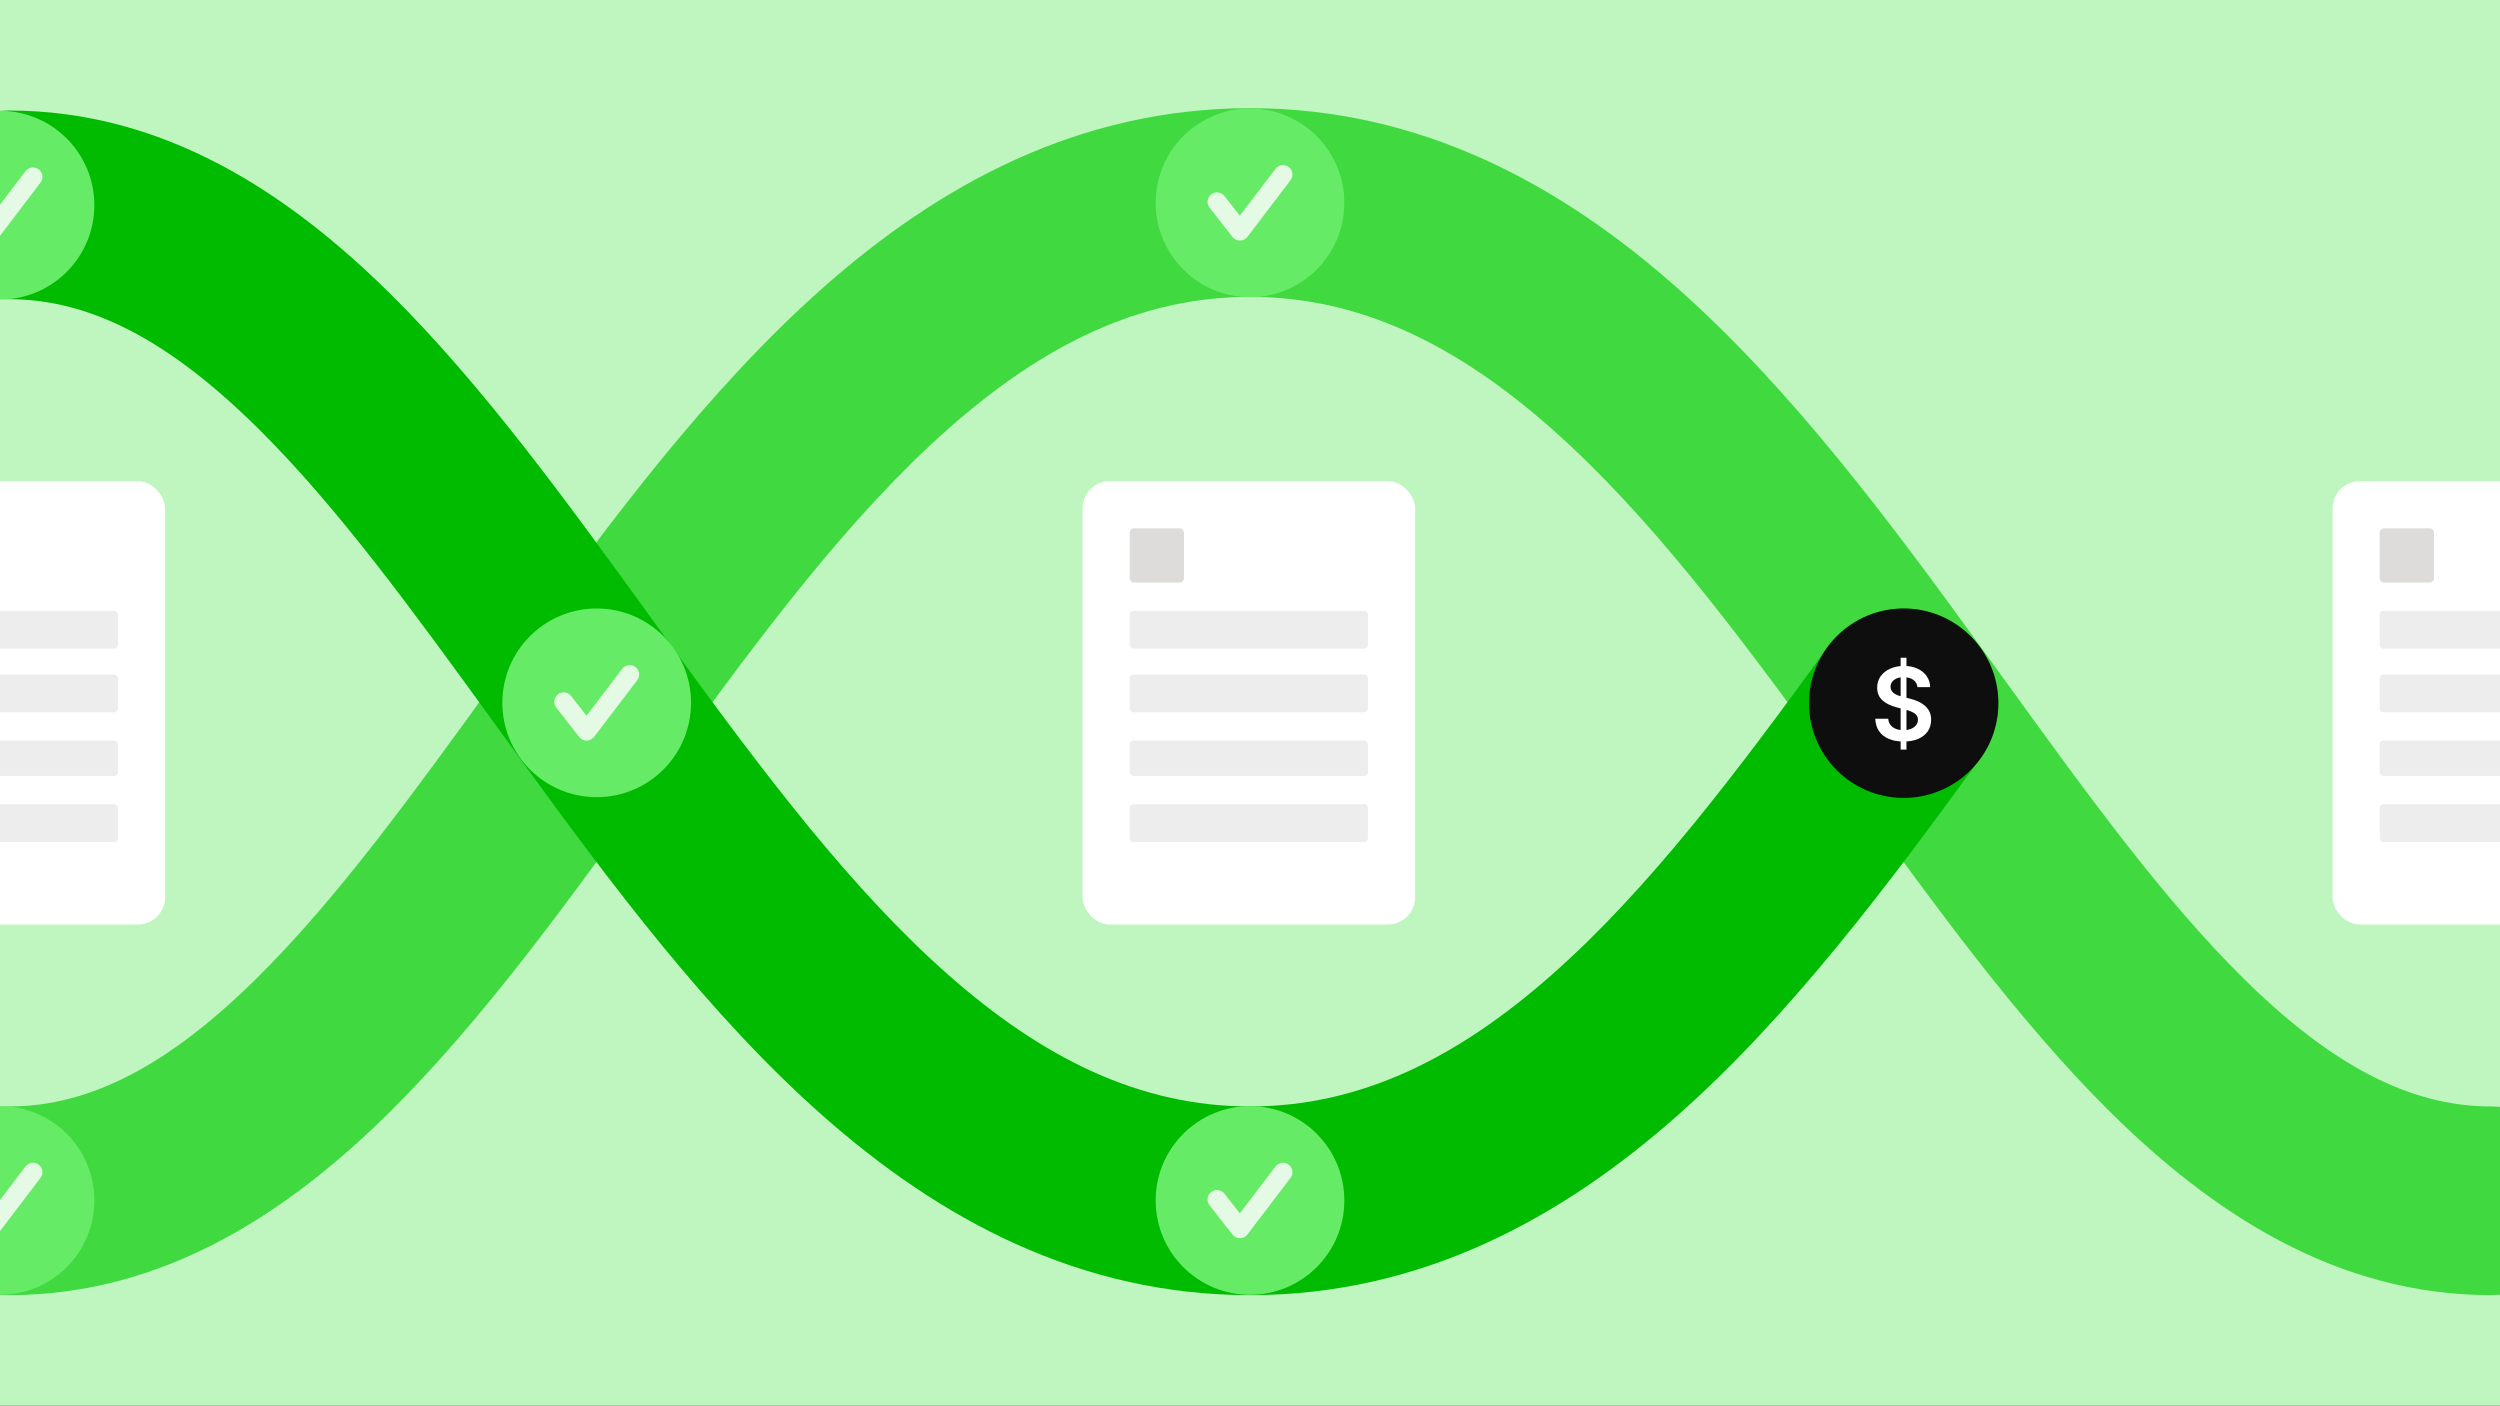 <svg width="1060" height="596" viewBox="0 0 1060 596" fill="none" xmlns="http://www.w3.org/2000/svg">
<rect x="0" y="0" width="1060" height="596" fill="#333333" stroke="none"/>
<g clip-path="url(#clip0_2181_58647)">
<rect width="1060" height="596" fill="#BFF6BF"/>
<path fill-rule="evenodd" clip-rule="evenodd" d="M348.896 122.051C398.154 78.447 457.353 45.866 529.999 45.866C602.645 45.866 661.845 78.447 711.104 122.05C759.705 165.072 801.594 221.505 839.643 274.036C842.849 278.461 846.025 282.855 849.176 287.214C884.59 336.212 916.8 380.776 950.944 414.567C987.807 451.049 1021.26 469.134 1056.11 469.134C1078.2 469.134 1096.11 487.042 1096.11 509.134C1096.11 531.225 1078.2 549.134 1056.11 549.134C990.655 549.134 938.001 514.31 894.671 471.429C855.538 432.701 819.4 382.648 785.021 335.031C781.615 330.314 778.226 325.62 774.854 320.964C736.257 267.678 699.134 218.295 658.079 181.953C617.681 146.194 576.579 125.866 529.999 125.866C483.419 125.866 442.318 146.194 401.921 181.953C360.867 218.294 323.745 267.677 285.149 320.964C281.778 325.619 278.39 330.31 274.986 335.026C240.606 382.644 204.467 432.7 165.332 471.429C122.001 514.311 69.346 549.134 3.893 549.134C-18.199 549.134 -36.107 531.225 -36.107 509.134C-36.107 487.042 -18.199 469.134 3.893 469.134C38.742 469.134 72.196 451.048 109.059 414.567C143.205 380.775 175.415 336.209 210.831 287.21C213.98 282.852 217.155 278.459 220.359 274.036C258.407 221.506 300.295 165.072 348.896 122.051Z" fill="#40D940"/>
<path fill-rule="evenodd" clip-rule="evenodd" d="M-36.107 86.864C-36.107 64.773 -18.199 46.864 3.893 46.864C69.308 46.864 121.953 81.588 165.294 124.38C204.431 163.02 240.573 212.961 274.952 260.465C278.357 265.171 281.746 269.853 285.118 274.498C323.714 327.658 360.833 376.92 401.884 413.172C442.274 448.84 483.387 469.134 529.999 469.134C576.61 469.134 617.721 448.84 658.111 413.171C699.162 376.919 736.281 327.659 774.884 274.501C787.865 256.625 812.878 252.658 830.754 265.638C848.629 278.619 852.597 303.633 839.616 321.508C801.563 373.909 759.67 430.214 711.066 473.136C661.8 516.642 602.614 549.134 529.999 549.134C457.385 549.134 398.196 516.644 348.93 473.136C300.324 430.213 258.431 373.907 220.381 321.5C217.176 317.085 214 312.701 210.85 308.353C175.434 259.469 143.228 215.016 109.087 181.308C72.236 144.924 38.775 126.864 3.893 126.864C-18.199 126.864 -36.107 108.956 -36.107 86.864Z" fill="#00BB00"/>
<circle cx="807.156" cy="298.156" r="40.156" fill="#0E0E0E"/>
<path d="M805.87 317.832V278.881H808.342V317.832H805.87ZM812.999 291.342C812.858 290.013 812.265 288.979 811.22 288.238C810.185 287.498 808.839 287.127 807.181 287.127C806.016 287.127 805.016 287.305 804.182 287.66C803.348 288.015 802.71 288.497 802.268 289.105C801.826 289.714 801.6 290.409 801.59 291.19C801.59 291.839 801.736 292.402 802.027 292.879C802.328 293.356 802.735 293.761 803.248 294.096C803.76 294.421 804.328 294.695 804.951 294.918C805.574 295.141 806.202 295.328 806.835 295.481L809.728 296.211C810.894 296.485 812.014 296.855 813.089 297.322C814.174 297.788 815.144 298.377 815.998 299.087C816.862 299.797 817.545 300.654 818.048 301.658C818.55 302.662 818.801 303.839 818.801 305.188C818.801 307.014 818.339 308.621 817.415 310.011C816.49 311.391 815.154 312.471 813.406 313.252C811.667 314.023 809.563 314.408 807.091 314.408C804.69 314.408 802.605 314.033 800.836 313.282C799.078 312.532 797.702 311.436 796.707 309.996C795.722 308.556 795.19 306.801 795.109 304.731H800.61C800.691 305.817 801.022 306.72 801.605 307.44C802.188 308.16 802.946 308.698 803.881 309.053C804.825 309.408 805.88 309.585 807.046 309.585C808.261 309.585 809.326 309.403 810.241 309.037C811.165 308.662 811.889 308.145 812.411 307.485C812.933 306.816 813.2 306.035 813.21 305.142C813.2 304.331 812.964 303.661 812.501 303.134C812.039 302.596 811.391 302.15 810.557 301.795C809.733 301.43 808.769 301.105 807.664 300.821L804.152 299.908C801.61 299.249 799.601 298.25 798.124 296.911C796.657 295.562 795.923 293.771 795.923 291.54C795.923 289.704 796.416 288.096 797.4 286.717C798.395 285.337 799.746 284.267 801.454 283.506C803.162 282.735 805.096 282.35 807.257 282.35C809.447 282.35 811.366 282.735 813.014 283.506C814.672 284.267 815.973 285.327 816.917 286.686C817.862 288.035 818.349 289.587 818.379 291.342H812.999Z" fill="white"/>
<circle cx="530.155" cy="509.156" r="32.155" fill="#E5FAE5"/>
<path d="M547.18 499.42L528.908 523.42C528.156 524.408 526.992 524.992 525.752 525H525.724C524.496 525 523.336 524.432 522.576 523.464L512.848 511.036C511.488 509.3 511.792 506.784 513.532 505.424C515.268 504.06 517.788 504.364 519.148 506.108L525.68 514.452L540.816 494.576C542.152 492.82 544.66 492.476 546.424 493.816C548.18 495.156 548.52 497.664 547.18 499.42ZM530 469C507.908 469 490 486.908 490 509C490 531.088 507.908 549 530 549C552.092 549 570 531.088 570 509C570 486.908 552.092 469 530 469Z" fill="#66EB66"/>
<circle cx="253.155" cy="298.156" r="32.155" fill="#E5FAE5"/>
<path d="M270.18 288.42L251.908 312.42C251.156 313.408 249.992 313.992 248.752 314H248.724C247.496 314 246.336 313.432 245.576 312.464L235.848 300.036C234.488 298.3 234.792 295.784 236.532 294.424C238.268 293.06 240.788 293.364 242.148 295.108L248.68 303.452L263.816 283.576C265.152 281.82 267.66 281.476 269.424 282.816C271.18 284.156 271.52 286.664 270.18 288.42ZM253 258C230.908 258 213 275.908 213 298C213 320.088 230.908 338 253 338C275.092 338 293 320.088 293 298C293 275.908 275.092 258 253 258Z" fill="#66EB66"/>
<circle cx="0.155" cy="509.156" r="32.155" fill="#E5FAE5"/>
<path d="M17.18 499.42L-1.092 523.42C-1.844 524.408 -3.008 524.992 -4.248 525H-4.276C-5.504 525 -6.664 524.432 -7.424 523.464L-17.152 511.036C-18.512 509.3 -18.208 506.784 -16.468 505.424C-14.732 504.06 -12.212 504.364 -10.852 506.108L-4.32 514.452L10.816 494.576C12.152 492.82 14.66 492.476 16.424 493.816C18.18 495.156 18.52 497.664 17.18 499.42ZM0 469C-22.092 469 -40 486.908 -40 509C-40 531.088 -22.092 549 0 549C22.092 549 40 531.088 40 509C40 486.908 22.092 469 0 469Z" fill="#66EB66"/>
<circle cx="0.155" cy="87.156" r="32.155" fill="#E5FAE5"/>
<path d="M17.18 77.42L-1.092 101.42C-1.844 102.408 -3.008 102.992 -4.248 103H-4.276C-5.504 103 -6.664 102.432 -7.424 101.464L-17.152 89.036C-18.512 87.3 -18.208 84.784 -16.468 83.424C-14.732 82.06 -12.212 82.364 -10.852 84.108L-4.32 92.452L10.816 72.576C12.152 70.82 14.66 70.476 16.424 71.816C18.18 73.156 18.52 75.664 17.18 77.42ZM0 47C-22.092 47 -40 64.908 -40 87C-40 109.088 -22.092 127 0 127C22.092 127 40 109.088 40 87C40 64.908 22.092 47 0 47Z" fill="#66EB66"/>
<circle cx="530.155" cy="86.156" r="32.155" fill="#E5FAE5"/>
<path d="M547.18 76.42L528.908 100.42C528.156 101.408 526.992 101.992 525.752 102H525.724C524.496 102 523.336 101.432 522.576 100.464L512.848 88.036C511.488 86.3 511.792 83.784 513.532 82.424C515.268 81.06 517.788 81.364 519.148 83.108L525.68 91.452L540.816 71.576C542.152 69.82 544.66 69.476 546.424 70.816C548.18 72.156 548.52 74.664 547.18 76.42ZM530 46C507.908 46 490 63.908 490 86C490 108.088 507.908 126 530 126C552.092 126 570 108.088 570 86C570 63.908 552.092 46 530 46Z" fill="#66EB66"/>
<rect x="459" y="204" width="141" height="188" rx="11.57" fill="white"/>
<rect x="479" y="224" width="23" height="23" rx="1.802" fill="#DEDCDA"/>
<rect x="479" y="259" width="101" height="16" rx="1.513" fill="#EDEDED"/>
<rect x="479" y="286" width="101" height="16" rx="1.513" fill="#EDEDED"/>
<rect x="479" y="314" width="101" height="15" rx="1.513" fill="#EDEDED"/>
<rect x="479" y="341" width="101" height="16" rx="1.513" fill="#EDEDED"/>
<rect x="989" y="204" width="141" height="188" rx="11.57" fill="white"/>
<rect x="1009" y="224" width="23" height="23" rx="1.802" fill="#DEDCDA"/>
<rect x="1009" y="259" width="101" height="16" rx="1.513" fill="#EDEDED"/>
<rect x="1009" y="286" width="101" height="16" rx="1.513" fill="#EDEDED"/>
<rect x="1009" y="314" width="101" height="15" rx="1.513" fill="#EDEDED"/>
<rect x="1009" y="341" width="101" height="16" rx="1.513" fill="#EDEDED"/>
<rect x="-71" y="204" width="141" height="188" rx="11.57" fill="white"/>
<rect x="-51" y="259" width="101" height="16" rx="1.513" fill="#EDEDED"/>
<rect x="-51" y="286" width="101" height="16" rx="1.513" fill="#EDEDED"/>
<rect x="-51" y="314" width="101" height="15" rx="1.513" fill="#EDEDED"/>
<rect x="-51" y="341" width="101" height="16" rx="1.513" fill="#EDEDED"/>
</g>
<defs>
<clipPath id="clip0_2181_58647">
<rect width="1060" height="596" fill="white"/>
</clipPath>
</defs>
</svg>
